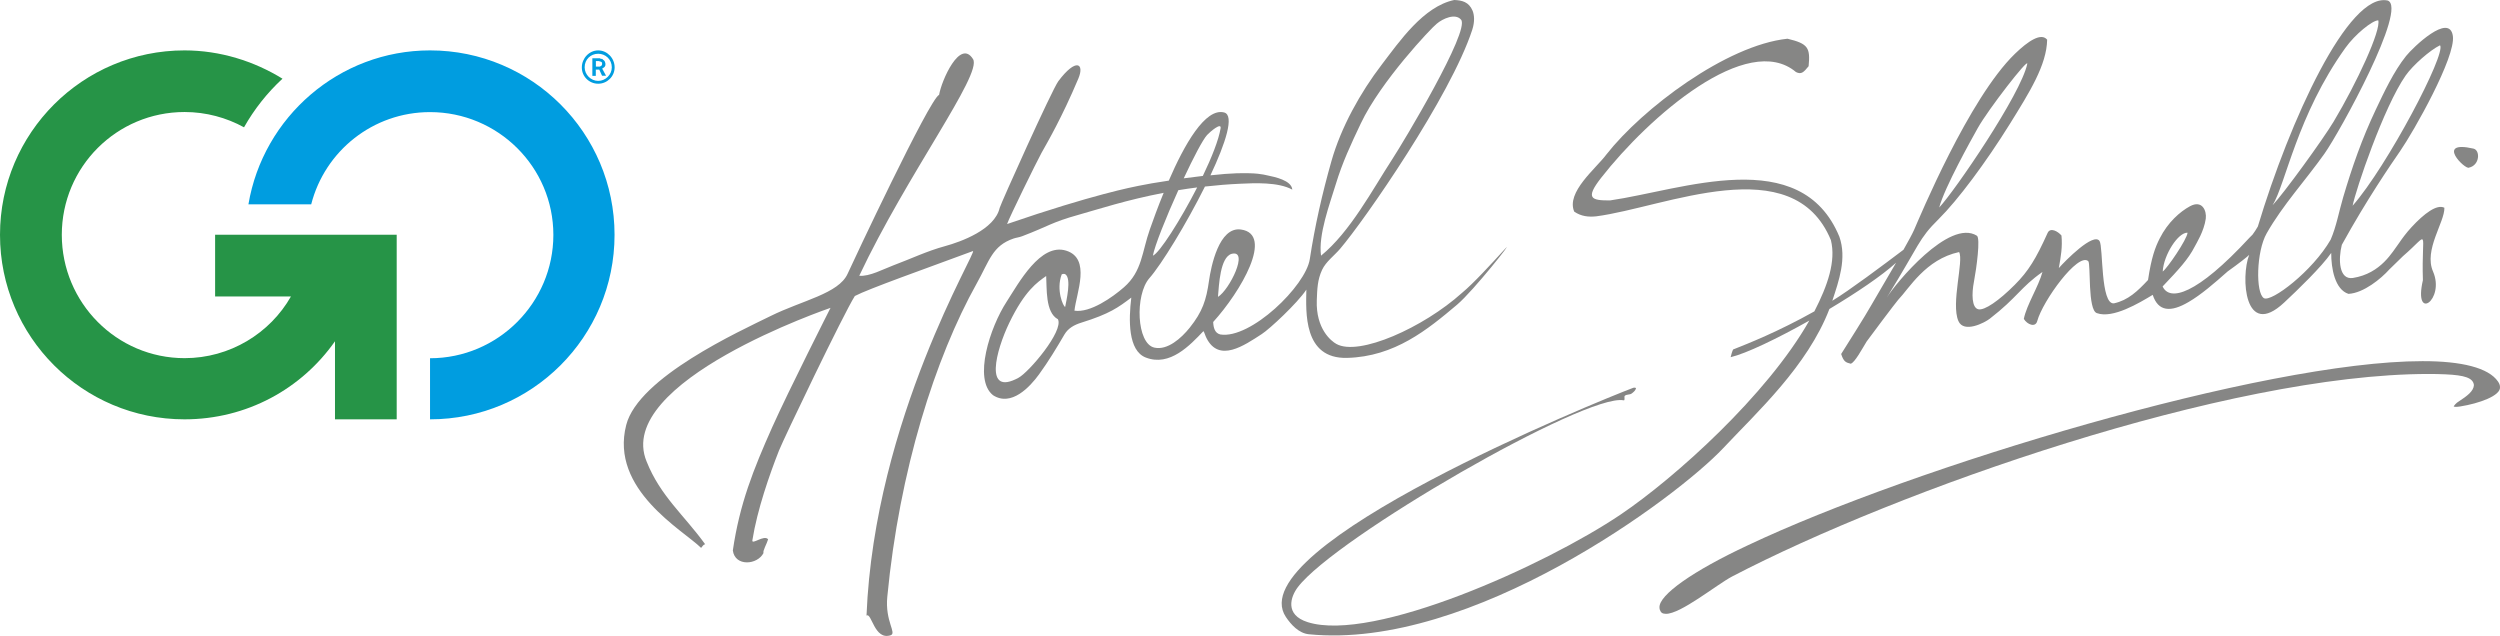 <?xml version="1.0" encoding="UTF-8"?>
<!-- Generator: Adobe Illustrator 27.7.0, SVG Export Plug-In . SVG Version: 6.00 Build 0)  -->
<svg xmlns="http://www.w3.org/2000/svg" xmlns:xlink="http://www.w3.org/1999/xlink" version="1.1" id="Layer_1" x="0px" y="0px" viewBox="0 0 282.77 71.92" style="enable-background:new 0 0 282.77 71.92;" xml:space="preserve">
<style type="text/css">
	.st0{fill-rule:evenodd;clip-rule:evenodd;fill:#868685;}
	.st1{fill:#009DE0;}
	.st2{fill:#269447;}
</style>
<path class="st0" d="M170.26,28.12c-1.62,1.77-3.57,3.91-4.91,5.02c-4.35,3.91-11.66,7.19-14.2,5.76c-0.56-0.31-2.33-1.68-2.21-4.94  c0.05-1.25,0.07-2.31,0.6-3.44c0.43-0.92,1.37-1.6,2.03-2.37c2.77-3.24,12.49-17.25,14.95-24.77c0.31-0.95,0.23-1.7,0.04-2.17  c-0.42-1-1.21-1.18-2.08-1.21c-3.48,0.74-6.16,4.65-8.18,7.29c-2.43,3.17-4.62,7.11-5.7,10.92c-1.06,3.73-1.88,7.37-2.45,11.09  c-0.45,3.03-6.7,9.09-10.13,8.53c-0.62-0.16-0.77-0.76-0.8-1.41c3.11-3.42,6.92-9.93,3.14-10.46c-2.5-0.35-3.39,4.25-3.61,5.78  c-0.31,2.22-0.74,3.51-2.18,5.32c-0.97,1.21-2.52,2.58-3.99,2.26c-2.04-0.43-2.22-5.98-0.58-7.85c1.36-1.54,4.17-6.12,6.29-10.37  c1.27-0.14,2.61-0.26,4.03-0.32c1.53-0.07,4.27-0.21,5.85,0.67c-0.08-1.06-2.01-1.44-2.81-1.61c-0.56-0.12-1.18-0.3-3.5-0.24  c-0.72,0.02-1.77,0.1-2.95,0.23c1.73-3.66,2.74-6.8,1.55-7.11c-2.14-0.55-4.51,3.66-6.26,7.71c-1.35,0.2-2.58,0.41-3.43,0.59  c-0.57,0.12-5.09,0.96-14.86,4.32c0.22-0.69,3.34-7.04,3.89-8.04c0.7-1.25,2.3-3.98,4.17-8.41c0.72-1.7-0.24-2.4-2.26,0.29  c-0.73,0.98-6.54,13.91-6.64,14.34c-0.57,2.46-4.39,3.83-6.18,4.32c-2.06,0.56-3.87,1.44-5.86,2.18c-1.03,0.38-2.71,1.29-3.84,1.17  c5.4-11.45,13.93-22.79,12.87-24.5c-1.47-2.38-3.58,2.45-3.84,4.04c-1.05,0.38-9.87,19.17-10.35,20.24  c-1.01,2.24-5.14,3.01-8.68,4.76c-3.55,1.75-14.98,6.95-16.36,12.34c-1.88,7.31,6.43,11.89,8.47,13.9c0.15-0.14,0.21-0.36,0.46-0.41  c-2.39-3.31-5.06-5.44-6.62-9.35c-3.76-9.04,20.8-17.39,20.8-17.39s-4.72,9.31-6.6,13.51c-2.13,4.78-3.68,8.66-4.45,13.93  c0.24,1.85,2.78,1.65,3.47,0.29c-0.12-0.21,0.39-1.07,0.52-1.55c-0.45-0.56-1.87,0.68-1.78,0.11c0.55-3.48,1.97-7.51,3.01-10.15  c0.53-1.34,7.3-15.46,8.58-17.48c1.51-0.8,8.01-3.1,13.35-5.08c0.67-0.25-11.14,18.96-12.03,41.23c0.58-0.4,0.88,2.84,2.73,2.22  c0.72-0.24-0.65-1.56-0.38-4.34c1.37-14.34,5.43-27.06,10.11-35.44c1.45-2.59,1.77-4.27,4.17-5.09c0.29-0.1,0.63-0.13,0.97-0.26  c3.05-1.16,3.28-1.56,6.4-2.43c2.21-0.62,5.39-1.67,9.61-2.48c-0.66,1.61-1.2,3.1-1.56,4.13c-0.9,2.54-0.86,4.75-2.94,6.56  c-1.28,1.12-3.81,2.91-5.59,2.64c0.21-1.99,1.91-5.9-0.94-6.79c-2.91-0.91-5.37,3.68-6.74,5.79c-1.87,2.88-3.79,8.76-1.53,10.56  c2.07,1.34,4.18-0.95,5.2-2.35c1.09-1.5,1.99-3,2.88-4.52c0.42-0.71,1.11-1.09,1.92-1.34c3.19-0.99,4.17-1.72,5.64-2.83  c-0.31,2.53-0.37,6.01,1.64,6.78c2.72,1.06,5.01-1.4,6.52-2.99c0.14,0.21,0.18,0.46,0.34,0.78c1.42,2.83,4.26,0.85,6.25-0.44  c0.88-0.56,4.04-3.5,5.05-5.03c-0.04,2.49-0.38,7.85,4.61,7.72c5.37-0.14,9.09-3.19,12.44-6.02  C166.71,32.85,171.35,26.93,170.26,28.12z M151.08,20.86c0.76-2.5,1.71-4.52,2.83-6.88c2.25-4.77,8.01-10.85,8.59-11.29  c0.69-0.59,2.12-1.23,2.76-0.46c1.03,1.24-6.51,13.83-7.78,15.77c-2.28,3.51-4.76,8.22-8.06,10.92  C149.09,26.57,150.41,23.06,151.08,20.86z M139.31,28.71c2-0.5-0.25,4.09-1.55,4.87C137.88,32.22,138,29.09,139.31,28.71z   M136.53,15.27c0.34-0.37,1.65-1.48,1.53-0.76c-0.22,1.32-1.01,3.31-2.01,5.39c-0.7,0.08-1.44,0.17-2.16,0.27  C134.98,17.84,136.03,15.82,136.53,15.27z M133.28,21.51c0.69-0.11,1.4-0.22,2.13-0.31c-1.92,3.75-4.27,7.42-5.01,7.72  C130.59,27.83,131.89,24.58,133.28,21.51z M115.2,42.73c-3.95,2.15-2.55-3.09-1.04-6.22c1.77-3.66,3.17-4.58,4.17-5.29  c0.09,1.34-0.12,4.12,1.33,4.89C120.34,37.44,116.38,42.1,115.2,42.73z M120.48,34.71c-0.21,0-1.06-1.92-0.39-3.68  c0.16-0.07,0.29-0.06,0.39-0.02C121.24,31.47,120.59,34.08,120.48,34.71z"></path>
<g>
	<path class="st0" d="M271.48,17.08c1.53-2.21,6.29-10.62,5.96-13c-0.38-2.72-4.54,1.31-5.29,2.25c-1.39,1.73-2.51,4.13-3.43,6.07   c-1.56,3.29-2.68,6.5-3.69,9.92c-0.48,1.63-0.77,3.3-1.41,4.78c-2.04,3.56-6.73,7.13-7.56,6.62c-0.94-0.58-0.86-5.27,0.32-7.33   c1.81-3.19,4.38-5.97,6.53-9c1.73-2.44,9.46-16.49,7.16-17.33c-4.45-0.97-11.08,13.56-14.69,25.56c-0.18,0.32-0.38,0.62-0.6,0.92   c-0.12,0.11-0.23,0.22-0.33,0.33c-6.04,6.54-9.05,7.24-9.84,5.53c1.82-1.91,2.92-3.11,3.62-4.49c0.21-0.41,1.06-1.75,1.26-3.17   c0.12-0.91-0.41-2.16-1.79-1.41c-1.12,0.61-2.5,1.81-3.42,3.64c-0.5,0.98-0.94,2.14-1.32,4.7c-1.18,1.26-2.25,2.29-3.85,2.64   c-1.54,0.18-1.21-6.37-1.63-7.04c-0.66-1.05-3.89,2.23-4.61,3.05c0.24-1.34,0.42-2.39,0.3-3.68c-0.39-0.46-1.26-0.97-1.57-0.29   c-1.31,2.91-2.17,4.32-3.71,5.86c-1.79,1.8-3.44,2.94-4.13,2.77c-0.74-0.17-0.76-1.75-0.49-3.12c0.29-1.52,0.75-4.94,0.33-5.2   c-3.13-1.96-9.2,5.4-10.19,7c3.79-6.13,3.56-6.6,5.88-8.89c2.15-2.13,5.33-6.39,8.04-10.75c2.23-3.59,4.17-6.67,4.22-9.53   c-0.68-0.83-2.15,0.15-3.64,1.59c-5.22,5.05-10.82,18.58-11.41,19.92c-0.18,0.41-0.63,1.25-1.2,2.25c-2.29,1.73-6.12,4.6-8.05,5.77   c0.75-2.27,1.65-4.81,0.8-7.24c-4.35-10.55-17.82-5.28-25.94-4.11c-2.11,0.01-2.84-0.21-1.02-2.54   c5.44-6.97,16.56-16.61,22.05-11.98c0.6,0.3,0.86,0.04,1.43-0.66c0.2-2.08-0.04-2.55-2.39-3.11c-6.92,0.73-16.42,7.91-20.48,13.09   c-1.16,1.57-4.59,4.27-3.64,6.47c0.79,0.54,1.62,0.62,2.48,0.53c7.77-1.01,22.26-7.7,26.55,2.69c0.59,2.38-0.37,5.14-1.87,8.06   c-4.14,2.32-7.5,3.64-9.19,4.31c-0.12,0.24-0.2,0.55-0.28,0.87c1.73-0.4,5.27-2.1,8.9-4.14c-4.78,8.43-15.19,17.78-21.33,21.93   c-8.55,5.77-28.02,14.52-35.41,12.18c-2.63-0.83-1.93-2.88-1.12-3.95c4.24-5.6,32.61-21.98,36.86-21.14   c0.19,0.04,0.03-0.41,0.12-0.5c0.19-0.2,0.57-0.1,0.8-0.28c0.21-0.16,0.41-0.33,0.47-0.56c0.03-0.12-0.26-0.1-0.32-0.07   c-3.58,1.34-44.57,17.96-39.28,25.91c0.58,0.87,1.47,1.85,2.6,1.96c18.37,1.83,41.64-15.48,46.88-21.06   c3.77-4.02,9.51-9.25,12-15.73c3.06-1.83,5.92-3.76,7.54-5.23c-1.14,1.97-2.39,4.07-2.75,4.71c-0.77,1.37-2.74,4.46-3.46,5.61   c0.28,0.87,0.52,0.96,1.08,1.1c0.46-0.12,1.29-1.68,1.8-2.51c0.14-0.22,3.4-4.55,3.57-4.72c1.24-1.28,3.09-4.58,6.89-5.4   c0.55,0.97-0.94,5.82-0.08,7.8c0.61,1.41,2.96,0.2,3.55-0.26c3.14-2.43,3.47-3.55,5.96-5.29c-0.46,1.69-1.78,3.69-2.11,5.31   c0.38,0.64,1.32,1.02,1.52,0.24c0.61-2.26,4.62-7.81,5.77-6.77c0.3,0.28-0.09,5.55,0.98,5.88c1.79,0.65,4.77-1.14,6.31-2.07   c0.62,1.91,2.04,1.99,4.04,0.82c1.42-0.82,2.94-2.14,4.44-3.47c1.25-0.89,2.23-1.66,2.43-1.87c-0.97,2.47-0.56,9.62,3.96,5.39   c1.51-1.41,4.24-4.04,5.32-5.61c-0.01,1.76,0.42,4.14,1.95,4.63c1.71-0.09,3.69-1.72,4.62-2.76c0.41-0.39,0.91-0.88,1.55-1.51   c3.15-2.71,2.06-3.1,2.25,2.72c-1.1,4.79,2.52,2.22,1.15-0.97c-1.08-2.44,1.33-5.6,1.28-7.22c-0.84-0.44-2.3,0.66-3.72,2.2   c-0.59,0.64-1.03,1.24-1.42,1.81c-0.73,0.96-2.02,3.42-5.2,3.93c-1.59,0.25-1.68-2.1-1.26-3.75   C267.7,22.57,270.44,18.59,271.48,17.08z M272.1,8.54c0.82-1.17,2.77-2.88,3.89-3.42c0.72,0.95-5.98,13.69-9.89,18.15   C266.44,21.5,269.62,12.09,272.1,8.54z M247.43,26.32c-0.05,0.75-2.33,4.08-2.81,4.39C244.73,28.81,246.38,26.26,247.43,26.32z    M223.71,14.47c1.19-2.12,5.73-7.96,5.59-7.25c-0.7,3.42-8.25,14.45-9.96,16.25C219.94,21.21,222.97,15.79,223.71,14.47z    M265.28,5.42c1.12-1.56,3.06-3.12,3.72-3.12c0.33,1.12-2.42,7.07-5.05,11.46c-1.2,2-5.63,8.11-6.9,9.45   C258.54,20.78,259.82,13.05,265.28,5.42z"></path>
	<path class="st0" d="M279.77,16.81c-4.41-1.01-0.9,2.45-0.5,2.15C280.5,18.68,280.55,16.99,279.77,16.81z"></path>
</g>
<path class="st0" d="M282.77,43.78c0-0.18-0.06-0.39-0.23-0.63c-1.06-1.55-4.12-2.31-8.53-2.3c-0.01,0-0.01,0-0.02,0  c-17.93,0-57.61,11.98-76.28,20.82c-6.23,2.91-10.1,5.64-10.01,7.05c0,0.09,0.02,0.17,0.04,0.25c0.13,0.35,0.29,0.44,0.67,0.46  c1.67,0.04,5.74-3.29,7.5-4.22c18.71-9.76,56.04-22.9,78.77-22.91c0.64,0,1.28,0.01,1.91,0.04c2.19,0.1,3.14,0.4,3.23,1.22  c-0.04,0.7-0.79,1.24-1.69,1.83c-0.32,0.18-0.57,0.5-0.6,0.59c0.03,0.01,0.11,0.04,0.26,0.04c0.13,0,0.29-0.02,0.5-0.05l0,0  C280.38,45.64,282.87,44.76,282.77,43.78z"></path>
<g>
	<path class="st1" d="M48.64,5.7c-10.3,0-18.88,7.55-20.54,17.41h7.1c1.54-6.02,6.98-10.43,13.44-10.43   c7.68,0,13.95,6.21,13.95,13.89c0,7.68-6.27,13.95-13.95,13.95v6.91c11.52,0,20.87-9.34,20.87-20.87   C69.51,15.04,60.17,5.7,48.64,5.7z"></path>
	<path class="st1" d="M67.66,9.47c1.02,0,1.86-0.83,1.86-1.85c0-1.03-0.83-1.92-1.86-1.92c-1.02,0-1.85,0.9-1.85,1.92   C65.8,8.64,66.63,9.47,67.66,9.47z M67.66,6.08c0.83,0,1.54,0.64,1.54,1.54c0,0.83-0.71,1.53-1.54,1.53   c-0.83,0-1.53-0.71-1.53-1.53C66.12,6.72,66.82,6.08,67.66,6.08z"></path>
	<path class="st1" d="M67.4,7.87h0.32h0.06l0.32,0.7h0.45l-0.45-0.83h0.06c0.06-0.06,0.13-0.06,0.13-0.12   c0.06,0,0.13-0.07,0.13-0.13c0.06-0.06,0.06-0.13,0.06-0.25c0-0.13-0.06-0.19-0.06-0.26c-0.06-0.13-0.13-0.19-0.19-0.19   c0-0.06-0.06-0.06-0.13-0.13c0,0-0.06,0-0.13,0c-0.06,0-0.06-0.07-0.13-0.07c-0.07,0-0.07,0-0.07,0c-0.06,0-0.06,0-0.13,0h-0.64   v1.99h0.39V7.87z M67.4,6.91h0.19c0,0,0.06,0,0.13,0c0,0,0,0,0.06,0c0.07,0.06,0.07,0.06,0.13,0.06c0,0,0,0,0.06,0l0.07,0.06   l0.06,0.06c0,0.06,0,0.06,0,0.06c0,0.07,0,0.07,0,0.07c0,0.06,0,0.13-0.06,0.19l-0.07,0.06c-0.06,0-0.06,0.06-0.13,0.06   c-0.07,0-0.07,0-0.07,0c-0.06,0-0.06,0-0.13,0c0,0-0.06,0-0.13,0H67.4V6.91z"></path>
</g>
<path class="st2" d="M44.87,26.56v20.87h-6.98V38.6c-3.77,5.38-9.98,8.83-17.02,8.83C9.35,47.43,0,38.09,0,26.56  C0,15.04,9.35,5.7,20.87,5.7c4.03,0,7.87,1.22,11.08,3.2c-1.73,1.6-3.2,3.46-4.35,5.5c-1.98-1.09-4.29-1.73-6.72-1.73  c-7.68,0-13.89,6.21-13.89,13.89c0,7.68,6.21,13.95,13.89,13.95c5.12,0,9.66-2.81,12.03-6.98h-8.58v-6.98H44.87z"></path>
</svg>
